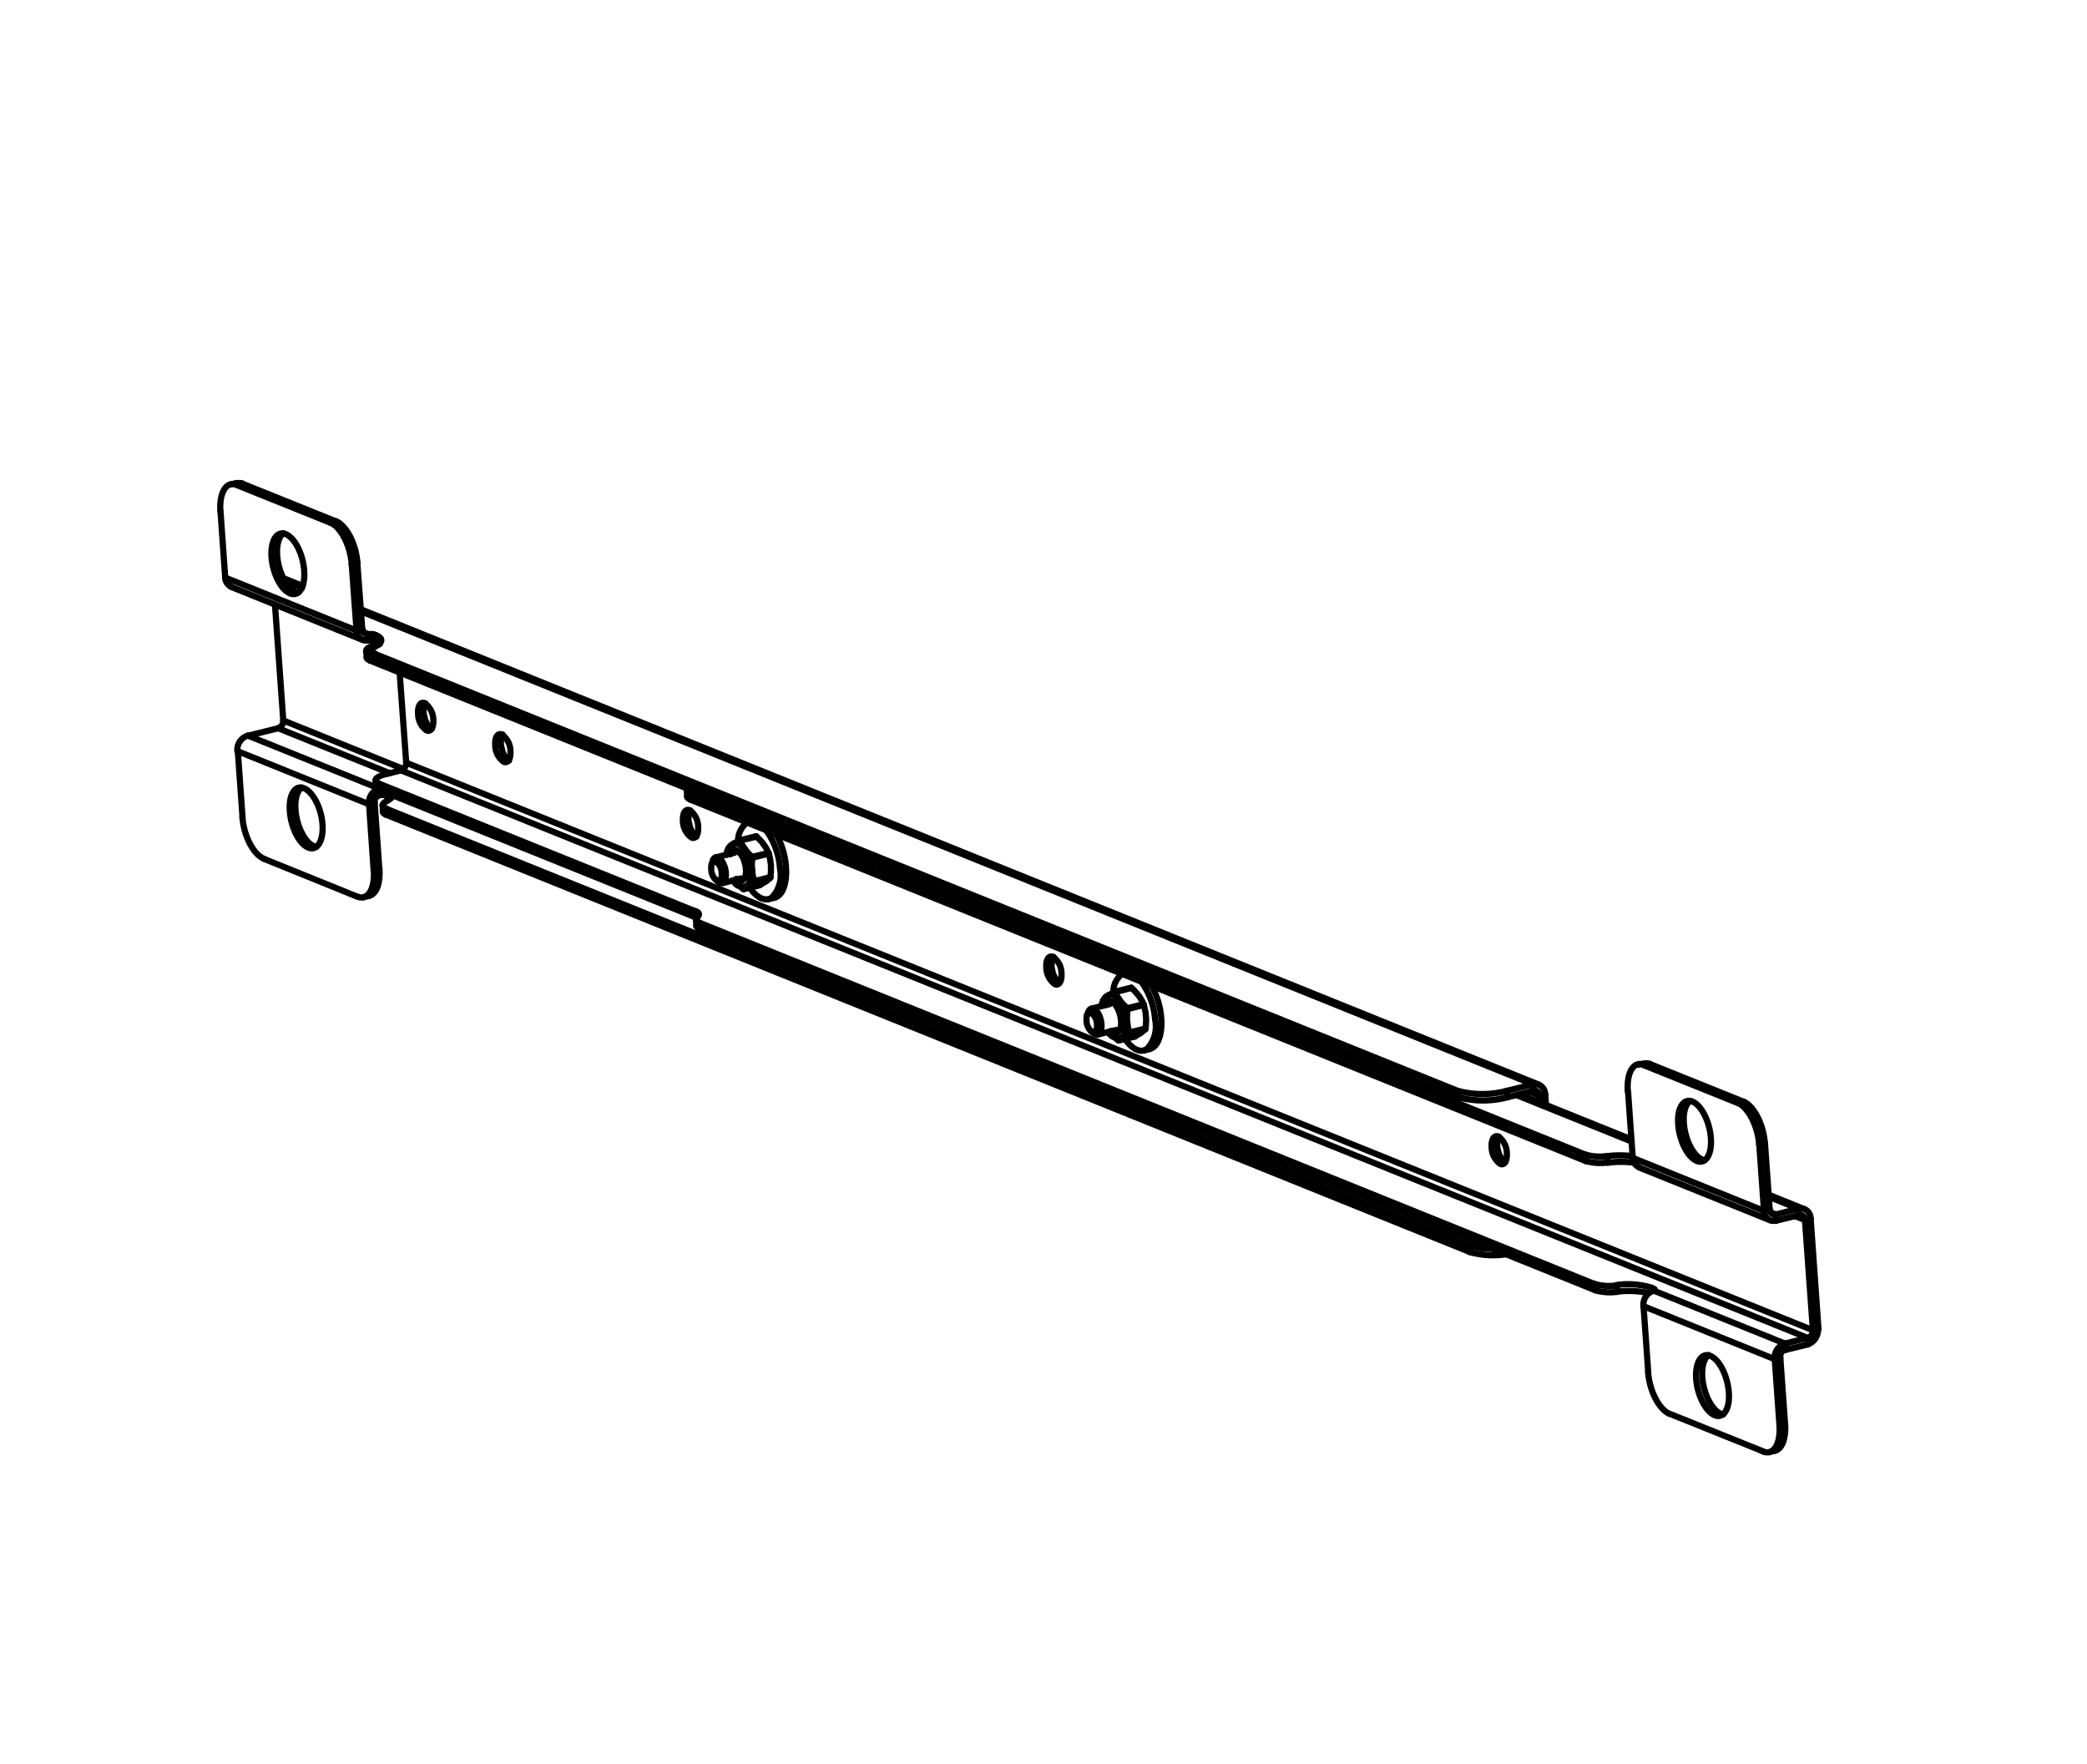 <svg xmlns="http://www.w3.org/2000/svg" viewBox="0 0 168.57 142.49"><defs><style>.cls-1{fill:none;stroke:#000;stroke-linecap:round;stroke-linejoin:round;stroke-width:0.5px;}</style></defs><title>WEB copy 16</title><g id="ASSY_3" data-name="ASSY 3"><path class="cls-1" d="M131.87,93.38a8.3,8.3,0,0,0-2.06,0"/><line class="cls-1" x1="129.82" y1="93.38" x2="129.86" y2="93.9"/><path class="cls-1" d="M132,93.91a8.33,8.33,0,0,0-2.13,0"/><path class="cls-1" d="M133.4,104a6.6,6.6,0,0,0-2.84-.21"/><line class="cls-1" x1="130.58" y1="103.83" x2="130.61" y2="104.34"/><path class="cls-1" d="M133.18,104.44a7.82,7.82,0,0,0-2.58-.11"/><line class="cls-1" x1="133.43" y1="104.3" x2="133.4" y2="104.02"/><line class="cls-1" x1="133.61" y1="104.12" x2="133.63" y2="104.22"/><line class="cls-1" x1="133.4" y1="104.02" x2="133.61" y2="104.12"/><path class="cls-1" d="M131.87,93.5a.87.87,0,0,0,.52.77"/><polyline class="cls-1" points="133.51 104.27 133.54 104.25 133.57 104.24"/><path class="cls-1" d="M133.56,104.23c.11,0,.13-.09.05-.12"/><path class="cls-1" d="M133.26,85.92a.88.88,0,0,0-.5,0"/><path class="cls-1" d="M132.8,86c-.84-.34-1.43.61-1.32,2.13"/><line class="cls-1" x1="132.81" y1="86.05" x2="133.27" y2="85.94"/><line class="cls-1" x1="133.27" y1="85.94" x2="140.84" y2="88.99"/><path class="cls-1" d="M142.55,92.33c-.11-1.51-.88-3-1.72-3.36"/><line class="cls-1" x1="142.56" y1="92.35" x2="142.94" y2="97.68"/><path class="cls-1" d="M136.51,88.92c-.51.37-.66,1.47-.37,2.64s.94,2.07,1.55,2.15"/><line class="cls-1" x1="140.39" y1="89.1" x2="132.81" y2="86.05"/><line class="cls-1" x1="140.84" y1="88.99" x2="140.39" y2="89.1"/><path class="cls-1" d="M133.12,110.83c.11,1.51.88,3,1.72,3.36"/><line class="cls-1" x1="134.84" y1="114.18" x2="142.42" y2="117.23"/><path class="cls-1" d="M142.41,117.24c.84.34,1.43-.62,1.32-2.13"/><line class="cls-1" x1="143.73" y1="115.11" x2="143.35" y2="109.78"/><line class="cls-1" x1="143.35" y1="109.78" x2="132.75" y2="105.5"/><line class="cls-1" x1="132.75" y1="105.5" x2="133.13" y2="110.84"/><path class="cls-1" d="M137,111.38c.1,1.32.77,2.63,1.5,2.93s1.24-.54,1.14-1.86-.76-2.64-1.49-2.94-1.24.54-1.15,1.87"/><path class="cls-1" d="M133.5,104.26a1.21,1.21,0,0,0-.76,1.22"/><path class="cls-1" d="M33.77,57.66A1.64,1.64,0,0,0,34.46,59c.34.14.58-.25.54-.86a1.67,1.67,0,0,0-.7-1.35c-.34-.14-.58.25-.53.86"/><path class="cls-1" d="M34.36,56.81a1.49,1.49,0,0,0-.07,1.11,1.53,1.53,0,0,0,.58.95"/><path class="cls-1" d="M84.51,78.14a1.71,1.71,0,0,0,.7,1.36c.33.13.57-.25.53-.87a1.64,1.64,0,0,0-.69-1.35c-.34-.14-.58.25-.54.86"/><path class="cls-1" d="M85.1,77.29A1.54,1.54,0,0,0,85,78.4a1.51,1.51,0,0,0,.58.95"/><path class="cls-1" d="M40,60.18a1.64,1.64,0,0,0,.69,1.35c.34.14.58-.25.54-.86a1.67,1.67,0,0,0-.7-1.35c-.34-.14-.57.25-.53.86"/><path class="cls-1" d="M40.6,59.33a1.49,1.49,0,0,0-.07,1.11,1.53,1.53,0,0,0,.58,1"/><path class="cls-1" d="M120.48,92.66a1.69,1.69,0,0,0,.7,1.35c.33.14.57-.25.53-.86a1.68,1.68,0,0,0-.69-1.36c-.34-.13-.58.25-.54.87"/><path class="cls-1" d="M121.07,91.81a1.53,1.53,0,0,0-.07,1.11,1.51,1.51,0,0,0,.58.94"/><path class="cls-1" d="M55.16,66.3a1.67,1.67,0,0,0,.7,1.35c.34.14.57-.25.53-.86a1.64,1.64,0,0,0-.69-1.35c-.34-.14-.58.24-.54.86"/><path class="cls-1" d="M55.75,65.45a1.54,1.54,0,0,0-.07,1.11,1.57,1.57,0,0,0,.58,1"/><path class="cls-1" d="M128.79,103.7a4.19,4.19,0,0,0,1.78.12"/><line class="cls-1" x1="128.8" y1="103.71" x2="128.85" y2="104.21"/><path class="cls-1" d="M128.83,104.21a4.35,4.35,0,0,0,1.78.13"/><line class="cls-1" x1="128.85" y1="104.21" x2="56.53" y2="75.04"/><path class="cls-1" d="M56.24,74.78c0,.09.1.18.28.25"/><path class="cls-1" d="M56.26,74.12h0"/><line class="cls-1" x1="56.22" y1="74.11" x2="30.64" y2="63.8"/><path class="cls-1" d="M30.36,63.55c0,.09.1.18.27.24"/><line class="cls-1" x1="144.23" y1="109.03" x2="146.05" y2="108.58"/><path class="cls-1" d="M128.05,93.25a4.14,4.14,0,0,0,1.77.12"/><line class="cls-1" x1="128.06" y1="93.26" x2="128.09" y2="93.78"/><path class="cls-1" d="M128.08,93.77a4.14,4.14,0,0,0,1.77.12"/><line class="cls-1" x1="55.77" y1="64.59" x2="128.09" y2="93.78"/><path class="cls-1" d="M55.49,64.33c0,.1.1.18.27.25"/><path class="cls-1" d="M55.52,63.69h0"/><line class="cls-1" x1="55.48" y1="63.68" x2="29.9" y2="53.36"/><path class="cls-1" d="M29.61,53.1c0,.09.1.18.27.25"/><line class="cls-1" x1="145.29" y1="98.15" x2="143.47" y2="98.59"/><path class="cls-1" d="M135.55,90.83c.1,1.33.77,2.64,1.5,2.94s1.24-.54,1.14-1.86-.76-2.64-1.49-2.94-1.25.54-1.15,1.86"/><path class="cls-1" d="M138,109.45c-.5.36-.66,1.47-.37,2.63s.94,2.08,1.56,2.16"/><line class="cls-1" x1="144.18" y1="115" x2="143.8" y2="109.66"/><path class="cls-1" d="M143.36,117.18c.58-.14.91-1,.83-2.18"/><line class="cls-1" x1="144.18" y1="115" x2="143.73" y2="115.11"/><line class="cls-1" x1="143.8" y1="109.66" x2="143.35" y2="109.78"/><path class="cls-1" d="M142.09,92.45c-.11-1.51-.87-3-1.71-3.36"/><line class="cls-1" x1="142.1" y1="92.45" x2="142.56" y2="92.35"/><path class="cls-1" d="M144.17,108.52a1.2,1.2,0,0,0-.83,1.25"/><line class="cls-1" x1="133.57" y1="104.24" x2="144.18" y2="108.52"/><path class="cls-1" d="M144.21,109a.61.61,0,0,0-.42.63"/><line class="cls-1" x1="144.18" y1="108.52" x2="144.23" y2="109.03"/><line class="cls-1" x1="131.88" y1="93.52" x2="142.48" y2="97.8"/><path class="cls-1" d="M142.47,97.79a.82.82,0,0,0,1,.8"/><line class="cls-1" x1="142.48" y1="97.8" x2="142.1" y2="92.45"/><line class="cls-1" x1="142.48" y1="97.8" x2="142.94" y2="97.68"/><line class="cls-1" x1="131.5" y1="88.17" x2="131.88" y2="93.52"/><line class="cls-1" x1="143.44" y1="98.09" x2="143.47" y2="98.59"/><path class="cls-1" d="M142.93,97.68a.4.4,0,0,0,.49.4"/><line class="cls-1" x1="143.01" y1="97.91" x2="143.44" y2="98.09"/><line class="cls-1" x1="144.18" y1="108.52" x2="146" y2="108.06"/><line class="cls-1" x1="32.39" y1="62.22" x2="146" y2="108.06"/><line class="cls-1" x1="32.39" y1="62.22" x2="31.17" y2="62.53"/><path class="cls-1" d="M31.17,62.52c-.84.21-1.1.55-.57.76"/><line class="cls-1" x1="30.61" y1="63.29" x2="56.19" y2="73.61"/><path class="cls-1" d="M56.34,74.05c.21-.17.15-.34-.15-.46"/><path class="cls-1" d="M56.32,74.06c-.2.16-.15.33.15.45"/><line class="cls-1" x1="128.8" y1="103.71" x2="56.48" y2="74.52"/><line class="cls-1" x1="145.26" y1="97.63" x2="143.44" y2="98.09"/><line class="cls-1" x1="145.26" y1="97.63" x2="142.86" y2="96.66"/><line class="cls-1" x1="131.79" y1="92.2" x2="122.49" y2="88.45"/><line class="cls-1" x1="30.43" y1="52.08" x2="30.63" y2="52.04"/><path class="cls-1" d="M30.41,52.07c-.84.21-1.1.55-.57.76"/><line class="cls-1" x1="29.85" y1="52.84" x2="30.02" y2="52.92"/><path class="cls-1" d="M55.58,63.62a.6.6,0,0,0,.08-.08"/><path class="cls-1" d="M55.58,63.61c-.21.17-.15.34.15.46"/><line class="cls-1" x1="55.74" y1="64.08" x2="128.06" y2="93.26"/><line class="cls-1" x1="146.05" y1="108.58" x2="146" y2="108.06"/><line class="cls-1" x1="145.26" y1="97.63" x2="145.29" y2="98.15"/><line class="cls-1" x1="56.53" y1="75.04" x2="56.48" y2="74.52"/><line class="cls-1" x1="55.77" y1="64.59" x2="55.74" y2="64.08"/><line class="cls-1" x1="56.19" y1="73.61" x2="56.22" y2="74.11"/><line class="cls-1" x1="55.47" y1="63.47" x2="55.48" y2="63.68"/><line class="cls-1" x1="30.64" y1="63.8" x2="30.61" y2="63.29"/><line class="cls-1" x1="29.9" y1="53.36" x2="29.85" y2="52.84"/><path class="cls-1" d="M32.39,62.22a.62.62,0,0,0,.42-.63"/><path class="cls-1" d="M146,108.07a.61.61,0,0,0,.42-.63"/><line class="cls-1" x1="146.43" y1="107.44" x2="32.81" y2="61.6"/><line class="cls-1" x1="146.43" y1="107.44" x2="145.79" y2="98.54"/><line class="cls-1" x1="144.99" y1="98.22" x2="145.79" y2="98.54"/><line class="cls-1" x1="32.28" y1="54.33" x2="32.81" y2="61.6"/><path class="cls-1" d="M145.79,98.53a.41.41,0,0,0-.5-.4"/><path class="cls-1" d="M146,108.58a1.21,1.21,0,0,0,.84-1.25"/><line class="cls-1" x1="146.88" y1="107.33" x2="146.25" y2="98.44"/><path class="cls-1" d="M146.24,98.42a.8.8,0,0,0-1-.8"/><line class="cls-1" x1="146.88" y1="107.33" x2="146.43" y2="107.44"/><line class="cls-1" x1="146.25" y1="98.44" x2="145.79" y2="98.54"/><line class="cls-1" x1="132.32" y1="86" x2="132.78" y2="85.9"/><line class="cls-1" x1="143.36" y1="117.17" x2="142.91" y2="117.29"/><line class="cls-1" x1="143" y1="98.57" x2="132.38" y2="94.29"/><line class="cls-1" x1="56.22" y1="74.26" x2="56.25" y2="74.78"/><line class="cls-1" x1="55.47" y1="63.83" x2="55.51" y2="64.35"/><line class="cls-1" x1="30.37" y1="63.55" x2="30.34" y2="63.03"/><line class="cls-1" x1="29.62" y1="53.11" x2="29.58" y2="52.6"/><line class="cls-1" x1="145.73" y1="97.66" x2="142.86" y2="96.49"/><line class="cls-1" x1="131.78" y1="92.03" x2="122.74" y2="88.39"/><path class="cls-1" d="M30.69,52a.92.92,0,0,0-.28-.15"/><path class="cls-1" d="M30.3,52.23c.64-.32.67-.69.07-.93"/><line class="cls-1" x1="30.37" y1="51.31" x2="30.41" y2="51.82"/><line class="cls-1" x1="30.17" y1="51.23" x2="30.37" y2="51.31"/><line class="cls-1" x1="30.2" y1="51.75" x2="30.17" y2="51.23"/><line class="cls-1" x1="30.41" y1="51.82" x2="30.2" y2="51.75"/><path class="cls-1" d="M31.58,64.46a1.63,1.63,0,0,0-.27-.15"/><path class="cls-1" d="M31.21,64.72c.33-.16.5-.33.5-.5"/><line class="cls-1" x1="31.29" y1="64.06" x2="31.31" y2="64.32"/><line class="cls-1" x1="31.1" y1="64.23" x2="31.08" y2="63.97"/><line class="cls-1" x1="31.31" y1="64.32" x2="31.1" y2="64.23"/><line class="cls-1" x1="30.56" y1="63.76" x2="30.61" y2="64.24"/><polyline class="cls-1" points="30.61 64.24 30.63 64.23 30.64 64.23 30.67 64.23 30.69 64.21"/><path class="cls-1" d="M31.09,64.22a1.09,1.09,0,0,0-.41,0"/><polyline class="cls-1" points="29.74 51.22 29.73 51.22 29.71 51.22 29.68 51.22 29.67 51.22"/><line class="cls-1" x1="29.67" y1="51.22" x2="29.7" y2="51.73"/><polyline class="cls-1" points="29.7 51.73 29.74 51.73 29.79 51.72"/><path class="cls-1" d="M30.19,51.74a.9.9,0,0,0-.41,0"/><path class="cls-1" d="M30.16,51.23a.89.89,0,0,0-.41,0"/><path class="cls-1" d="M28.41,45.58c-.11-1.51-.87-3-1.71-3.36"/><line class="cls-1" x1="28.41" y1="45.58" x2="28.86" y2="45.46"/><path class="cls-1" d="M28.87,45.46c-.11-1.52-.88-3-1.72-3.36"/><line class="cls-1" x1="27.16" y1="42.12" x2="26.71" y2="42.23"/><line class="cls-1" x1="26.71" y1="42.23" x2="19.13" y2="39.18"/><path class="cls-1" d="M19.12,39.16c-.83-.34-1.42.61-1.32,2.13"/><line class="cls-1" x1="17.81" y1="41.3" x2="18.19" y2="46.65"/><line class="cls-1" x1="18.19" y1="46.65" x2="28.8" y2="50.93"/><line class="cls-1" x1="28.8" y1="50.93" x2="28.41" y2="45.58"/><path class="cls-1" d="M21.93,45c.1,1.32.77,2.64,1.5,2.93s1.24-.53,1.14-1.86-.76-2.64-1.49-2.93-1.24.53-1.15,1.86"/><line class="cls-1" x1="19.59" y1="39.07" x2="27.16" y2="42.12"/><line class="cls-1" x1="19.13" y1="39.18" x2="19.59" y2="39.07"/><path class="cls-1" d="M28.87,72.42c.84.34,1.43-.62,1.32-2.13"/><path class="cls-1" d="M29.82,72.36c.58-.15.91-1,.83-2.18"/><line class="cls-1" x1="30.64" y1="70.18" x2="30.18" y2="70.3"/><line class="cls-1" x1="30.64" y1="70.18" x2="30.26" y2="64.84"/><path class="cls-1" d="M24.36,63.61c-.5.37-.65,1.47-.36,2.64s.94,2.07,1.55,2.15"/><line class="cls-1" x1="21.3" y1="69.36" x2="28.88" y2="72.43"/><path class="cls-1" d="M30.51,63.74a1.2,1.2,0,0,0-.71,1.2"/><line class="cls-1" x1="30.26" y1="64.84" x2="29.81" y2="64.96"/><path class="cls-1" d="M30.59,64.23a.63.63,0,0,0-.34.6"/><path class="cls-1" d="M29.25,50.8a.41.41,0,0,0,.42.42"/><line class="cls-1" x1="28.8" y1="50.93" x2="29.26" y2="50.81"/><path class="cls-1" d="M28.79,50.91a.82.82,0,0,0,.92.82"/><path class="cls-1" d="M117.73,88.1a7.73,7.73,0,0,0,4,0"/><line class="cls-1" x1="117.75" y1="88.11" x2="117.79" y2="88.63"/><path class="cls-1" d="M117.78,88.62a7.7,7.7,0,0,0,4,0"/><line class="cls-1" x1="121.74" y1="88.63" x2="121.7" y2="88.11"/><line class="cls-1" x1="30.31" y1="53.31" x2="117.79" y2="88.63"/><path class="cls-1" d="M30,53.07c0,.09.1.18.27.25"/><line class="cls-1" x1="123.87" y1="88.1" x2="121.74" y2="88.63"/><line class="cls-1" x1="30.28" y1="52.81" x2="117.75" y2="88.11"/><line class="cls-1" x1="30.31" y1="53.31" x2="30.28" y2="52.81"/><path class="cls-1" d="M118.65,100.6a5.36,5.36,0,0,0,1.87.26"/><line class="cls-1" x1="118.66" y1="100.61" x2="118.69" y2="101.11"/><path class="cls-1" d="M118.68,101.12a7,7,0,0,0,2.94.19"/><line class="cls-1" x1="118.69" y1="101.11" x2="31.2" y2="65.81"/><path class="cls-1" d="M30.92,65.56c0,.1.1.18.27.25"/><line class="cls-1" x1="118.66" y1="100.61" x2="31.17" y2="65.31"/><line class="cls-1" x1="31.2" y1="65.81" x2="31.17" y2="65.31"/><line class="cls-1" x1="123.82" y1="87.58" x2="123.87" y2="88.1"/><line class="cls-1" x1="121.7" y1="88.11" x2="123.82" y2="87.58"/><path class="cls-1" d="M31.2,64.72c-.4.2-.42.43,0,.58"/><path class="cls-1" d="M30.3,52.23c-.4.19-.41.42,0,.57"/><line class="cls-1" x1="123.82" y1="87.58" x2="29.15" y2="49.38"/><line class="cls-1" x1="24.4" y1="47.47" x2="22.99" y2="46.9"/><line class="cls-1" x1="29.74" y1="51.22" x2="29.32" y2="51.03"/><path class="cls-1" d="M22.89,43.07c-.5.36-.66,1.47-.37,2.63s.94,2.07,1.56,2.16"/><path class="cls-1" d="M23.41,65.52c.09,1.33.76,2.64,1.49,2.94s1.24-.54,1.15-1.87-.77-2.63-1.5-2.93-1.24.54-1.14,1.86"/><line class="cls-1" x1="28.86" y1="45.46" x2="29.26" y2="50.81"/><path class="cls-1" d="M19.58,39.05a.8.8,0,0,0-.5,0"/><path class="cls-1" d="M19.58,66c.11,1.51.88,3,1.72,3.35"/><line class="cls-1" x1="19.21" y1="60.68" x2="19.59" y2="66.02"/><line class="cls-1" x1="29.81" y1="64.96" x2="19.21" y2="60.68"/><line class="cls-1" x1="20.04" y1="59.42" x2="30.38" y2="63.59"/><path class="cls-1" d="M20,59.42a1.2,1.2,0,0,0-.83,1.24"/><line class="cls-1" x1="30.18" y1="70.3" x2="29.81" y2="64.96"/><path class="cls-1" d="M18.18,46.63a.87.87,0,0,0,.51.77"/><line class="cls-1" x1="22.47" y1="58.82" x2="31.48" y2="62.45"/><line class="cls-1" x1="22.47" y1="58.82" x2="20.04" y2="59.42"/><line class="cls-1" x1="123.55" y1="88.17" x2="124.35" y2="88.51"/><path class="cls-1" d="M124.35,88.49a.41.41,0,0,0-.5-.4"/><line class="cls-1" x1="22.21" y1="48.83" x2="22.88" y2="58.19"/><line class="cls-1" x1="32.6" y1="62.12" x2="22.88" y2="58.19"/><line class="cls-1" x1="124.4" y1="89.05" x2="124.35" y2="88.51"/><path class="cls-1" d="M22.46,58.81a.6.6,0,0,0,.42-.62"/><path class="cls-1" d="M124.8,88.38a.81.81,0,0,0-1-.8"/><line class="cls-1" x1="124.87" y1="89.24" x2="124.81" y2="88.39"/><line class="cls-1" x1="124.81" y1="88.39" x2="124.35" y2="88.51"/><line class="cls-1" x1="29.82" y1="72.35" x2="29.36" y2="72.47"/><line class="cls-1" x1="30.9" y1="65.05" x2="30.93" y2="65.56"/><line class="cls-1" x1="30" y1="52.55" x2="30.03" y2="53.07"/><line class="cls-1" x1="19.09" y1="39.01" x2="18.63" y2="39.13"/><line class="cls-1" x1="29.3" y1="51.69" x2="18.71" y2="47.42"/><line class="cls-1" x1="124.31" y1="87.61" x2="29.14" y2="49.21"/><line class="cls-1" x1="24.45" y1="47.33" x2="22.88" y2="46.69"/><path class="cls-1" d="M62.57,72.5c.55-.14.91-.88.93-2a6.33,6.33,0,0,0-.83-3.17"/><path class="cls-1" d="M60.33,66.44a1.9,1.9,0,0,0-.72,1.5"/><path class="cls-1" d="M60.55,71.68c.57.84,1.25,1.16,1.76.84A2.59,2.59,0,0,0,63,70.14a5.92,5.92,0,0,0-1.12-3.08"/><line class="cls-1" x1="62.59" y1="72.5" x2="62.1" y2="72.62"/><path class="cls-1" d="M92.87,84.72c.56-.14.92-.88.94-2A6.2,6.2,0,0,0,93,79.61"/><path class="cls-1" d="M90.64,78.66a1.85,1.85,0,0,0-.72,1.51"/><path class="cls-1" d="M90.86,83.9c.57.84,1.25,1.17,1.76.84a2.62,2.62,0,0,0,.68-2.38,6,6,0,0,0-1.11-3.07"/><line class="cls-1" x1="92.88" y1="84.73" x2="92.39" y2="84.85"/><path class="cls-1" d="M88.33,83.43c.29.24.56.1.63-.34a2,2,0,0,0-.34-1.37c-.27-.35-.57-.35-.71,0"/><path class="cls-1" d="M88.6,82.74a1.18,1.18,0,0,0-.48-.95c-.23-.1-.39.17-.36.6a1.21,1.21,0,0,0,.48,1c.23.09.39-.17.36-.6"/><line class="cls-1" x1="87.81" y1="81.98" x2="87.91" y2="81.72"/><line class="cls-1" x1="88.12" y1="83.27" x2="88.34" y2="83.45"/><line class="cls-1" x1="90.16" y1="83.19" x2="88.67" y2="83.56"/><line class="cls-1" x1="89.64" y1="81.1" x2="88.16" y2="81.46"/><path class="cls-1" d="M58,71.21c.28.24.55.1.62-.34a2,2,0,0,0-.34-1.37c-.27-.35-.57-.36-.71,0"/><path class="cls-1" d="M58.29,70.51a1.17,1.17,0,0,0-.48-.94c-.23-.1-.39.17-.36.59a1.18,1.18,0,0,0,.48,1c.23.1.39-.17.36-.6"/><line class="cls-1" x1="57.52" y1="69.74" x2="57.61" y2="69.5"/><line class="cls-1" x1="57.83" y1="71.05" x2="58.05" y2="71.23"/><line class="cls-1" x1="59.85" y1="70.95" x2="58.37" y2="71.33"/><line class="cls-1" x1="59.34" y1="68.87" x2="57.85" y2="69.24"/><polyline class="cls-1" points="60.07 71.81 60.05 71.81 60.03 71.81 60.02 71.79"/><line class="cls-1" x1="61.37" y1="71.49" x2="61.37" y2="71.49"/><line class="cls-1" x1="60.07" y1="71.8" x2="61.37" y2="71.49"/><path class="cls-1" d="M59.65,68.77a.41.41,0,0,0-.71.19"/><path class="cls-1" d="M59.45,71a.41.41,0,0,0,.72-.16"/><path class="cls-1" d="M60.16,71.63c.47-.12.65-1,.41-2s-.81-1.65-1.28-1.53"/><path class="cls-1" d="M60.22,71.6a.51.51,0,0,0,.15-.07"/><path class="cls-1" d="M60.37,71.53a1.52,1.52,0,0,0,.36-1.29"/><path class="cls-1" d="M60.73,70.24a3.51,3.51,0,0,0-.58-1.68"/><path class="cls-1" d="M60.15,68.56c-.26-.35-.55-.51-.8-.45"/><polyline class="cls-1" points="60.02 71.79 59.98 71.74 59.93 71.71 59.88 71.67 59.84 71.62"/><polyline class="cls-1" points="60.38 71.55 60.32 71.58 60.28 71.61 60.25 71.64 60.2 71.67 60.16 71.7 60.13 71.74 60.11 71.76 60.1 71.77 60.08 71.79 60.07 71.81"/><polyline class="cls-1" points="60.75 70.26 60.73 70.14 60.73 70.03 60.73 69.91 60.73 69.8 60.73 69.68 60.75 69.54 60.75 69.48 60.76 69.42 60.76 69.34 60.78 69.27 60.78 69.25 60.78 69.24 60.76 69.22 60.75 69.21 60.7 69.16 60.66 69.12 60.61 69.09 60.58 69.04 60.49 68.97 60.41 68.89 60.35 68.8 60.28 68.72 60.22 68.65 60.16 68.57"/><polyline class="cls-1" points="60.16 68.57 60.11 68.5 60.05 68.42 60.01 68.34 59.96 68.25 59.91 68.18 59.87 68.08 59.84 68.04 59.82 67.99 59.79 67.95 59.78 67.89 59.76 67.87 59.75 67.87 59.73 67.87 59.67 67.92 59.61 67.95 59.55 67.99 59.49 68.02 59.43 68.06 59.38 68.08 59.34 68.11 59.29 68.15"/><polyline class="cls-1" points="60.38 71.55 60.43 71.5 60.48 71.47 60.54 71.44 60.6 71.39 60.67 71.35 60.73 71.32 60.78 71.29 60.81 71.27 60.85 71.24 60.9 71.23 60.92 71.21 60.92 71.2 60.92 71.18 60.92 71.17 60.9 71.11 60.89 71.05 60.87 70.98 60.85 70.92 60.83 70.8 60.8 70.7 60.78 70.58 60.76 70.47 60.75 70.36 60.75 70.26"/><line class="cls-1" x1="62.22" y1="70.89" x2="60.9" y2="71.23"/><polyline class="cls-1" points="62.22 70.85 62.22 70.86 62.22 70.88 62.22 70.89"/><line class="cls-1" x1="60.92" y1="71.17" x2="62.22" y2="70.85"/><line class="cls-1" x1="62.09" y1="68.95" x2="60.78" y2="69.27"/><polyline class="cls-1" points="62.07 68.89 62.09 68.92 62.09 68.94 62.09 68.95"/><line class="cls-1" x1="60.75" y1="69.21" x2="62.07" y2="68.89"/><line class="cls-1" x1="61.1" y1="67.57" x2="59.78" y2="67.89"/><polyline class="cls-1" points="61.05 67.55 61.07 67.55 61.08 67.55 61.1 67.57"/><polyline class="cls-1" points="62.07 68.89 62.05 68.83 62.02 68.78 62.01 68.74 61.98 68.69 61.93 68.6 61.89 68.51 61.84 68.43 61.8 68.36 61.74 68.28 61.67 68.21 61.63 68.11 61.57 68.04 61.49 67.96 61.43 67.89 61.36 67.81 61.27 67.74 61.23 67.69 61.19 67.66 61.14 67.61 61.1 67.57"/><polyline class="cls-1" points="62.22 70.85 62.24 70.77 62.25 70.71 62.25 70.64 62.25 70.58 62.27 70.45 62.27 70.33 62.27 70.21 62.27 70.09 62.27 69.98 62.27 69.88 62.25 69.75 62.24 69.65 62.22 69.54 62.21 69.42 62.18 69.31 62.16 69.19 62.15 69.13 62.13 69.07 62.12 69.01 62.09 68.95"/><polyline class="cls-1" points="60.05 71.81 61.37 71.49 61.42 71.46 61.46 71.44 61.49 71.41 61.54 71.39 61.6 71.35 61.67 71.3 61.74 71.27 61.8 71.23 61.84 71.2 61.9 71.17 61.95 71.14 61.99 71.09 62.02 71.06 62.07 71.03 62.12 71 62.15 70.97 62.16 70.95 62.18 70.94 62.19 70.91 62.22 70.89"/><line class="cls-1" x1="59.29" y1="68.15" x2="59.37" y2="68.13"/><line class="cls-1" x1="60.16" y1="71.62" x2="60.23" y2="71.61"/><polyline class="cls-1" points="59.66 68.78 59.69 68.81 59.72 68.84 59.76 68.89 59.79 68.94 59.84 69 59.87 69.04 59.91 69.1 59.94 69.16 59.99 69.24 60.02 69.3 60.05 69.38 60.08 69.45 60.11 69.53 60.13 69.62 60.16 69.69 60.17 69.77 60.2 69.86 60.22 69.94 60.23 70.01 60.23 70.1 60.25 70.18 60.25 70.26 60.26 70.33 60.26 70.41 60.25 70.48 60.25 70.56 60.25 70.62 60.23 70.68 60.22 70.74 60.2 70.8 60.19 70.85 60.17 70.89"/><polyline class="cls-1" points="60.16 71.62 60.13 71.64 60.1 71.64 60.05 71.64 60.02 71.64 59.99 71.64 59.94 71.64 59.91 71.64 59.88 71.64 59.84 71.62 59.81 71.62 59.75 71.59 59.69 71.56 59.61 71.53 59.55 71.5 59.5 71.46 59.44 71.41 59.38 71.36 59.34 71.3 59.28 71.24 59.23 71.2 59.19 71.12"/><polyline class="cls-1" points="58.67 69.04 58.68 68.97 58.7 68.89 58.72 68.81 58.73 68.74 58.76 68.68 58.79 68.6 58.82 68.54 58.85 68.48 58.9 68.42 58.94 68.37 58.99 68.31 59.02 68.3 59.05 68.27 59.08 68.25 59.09 68.22 59.14 68.21 59.17 68.19 59.2 68.18 59.23 68.16 59.26 68.15 59.29 68.15"/><line class="cls-1" x1="59.75" y1="67.87" x2="61.05" y2="67.55"/><polyline class="cls-1" points="90.36 84.03 90.34 84.03 90.33 84.03 90.31 84.01"/><line class="cls-1" x1="91.66" y1="83.71" x2="91.68" y2="83.71"/><line class="cls-1" x1="90.36" y1="84.03" x2="91.68" y2="83.71"/><path class="cls-1" d="M89.94,81a.41.41,0,0,0-.71.2"/><path class="cls-1" d="M89.74,83.27a.41.41,0,0,0,.72-.16"/><path class="cls-1" d="M90.45,83.85c.47-.11.65-1,.41-1.95s-.81-1.66-1.28-1.54"/><path class="cls-1" d="M90.52,83.84a.35.35,0,0,0,.15-.07"/><path class="cls-1" d="M90.67,83.77A1.46,1.46,0,0,0,91,82.48"/><path class="cls-1" d="M91,82.48a3.25,3.25,0,0,0-.58-1.68"/><path class="cls-1" d="M90.45,80.8c-.25-.35-.54-.52-.79-.45"/><polyline class="cls-1" points="90.31 84.01 90.27 83.97 90.22 83.94 90.17 83.89 90.14 83.84"/><polyline class="cls-1" points="90.68 83.77 90.63 83.8 90.58 83.83 90.54 83.86 90.49 83.89 90.46 83.94 90.42 83.97 90.4 83.98 90.39 84 90.37 84.01 90.36 84.03"/><polyline class="cls-1" points="91.04 82.48 91.04 82.36 91.03 82.25 91.03 82.13 91.04 82.02 91.04 81.9 91.04 81.77 91.06 81.7 91.06 81.64 91.07 81.57 91.07 81.51 91.07 81.48 91.07 81.46 91.07 81.45 91.06 81.43 91.01 81.39 90.96 81.36 90.92 81.31 90.87 81.26 90.8 81.19 90.72 81.11 90.64 81.04 90.58 80.96 90.52 80.89 90.46 80.81"/><polyline class="cls-1" points="90.46 80.81 90.4 80.72 90.36 80.64 90.3 80.57 90.25 80.49 90.2 80.4 90.16 80.31 90.14 80.26 90.11 80.22 90.1 80.17 90.07 80.13 90.07 80.11 90.05 80.09 90.04 80.11 89.96 80.14 89.9 80.19 89.84 80.22 89.78 80.25 89.73 80.28 89.67 80.31 89.63 80.34 89.58 80.37"/><polyline class="cls-1" points="90.68 83.77 90.72 83.74 90.78 83.69 90.84 83.66 90.9 83.62 90.96 83.59 91.04 83.54 91.07 83.53 91.12 83.5 91.15 83.48 91.19 83.45 91.21 83.44 91.21 83.42 91.21 83.41 91.19 83.33 91.18 83.27 91.16 83.21 91.15 83.15 91.12 83.04 91.1 82.92 91.09 82.81 91.07 82.69 91.06 82.58 91.04 82.48"/><line class="cls-1" x1="92.51" y1="83.12" x2="91.19" y2="83.45"/><polyline class="cls-1" points="92.53 83.07 92.53 83.09 92.51 83.1 92.51 83.12"/><line class="cls-1" x1="91.21" y1="83.4" x2="92.53" y2="83.07"/><line class="cls-1" x1="92.39" y1="81.17" x2="91.07" y2="81.51"/><polyline class="cls-1" points="92.36 81.11 92.38 81.13 92.38 81.14 92.39 81.16 92.39 81.17"/><line class="cls-1" x1="91.06" y1="81.43" x2="92.36" y2="81.11"/><line class="cls-1" x1="91.39" y1="79.79" x2="90.07" y2="80.13"/><polyline class="cls-1" points="91.36 79.78 91.37 79.78 91.37 79.79 91.39 79.79"/><polyline class="cls-1" points="92.36 81.11 92.35 81.05 92.33 81.01 92.3 80.96 92.28 80.92 92.24 80.82 92.19 80.75 92.13 80.66 92.09 80.58 92.04 80.5 91.98 80.43 91.92 80.35 91.86 80.28 91.8 80.2 91.72 80.13 91.65 80.03 91.57 79.96 91.53 79.91 91.48 79.88 91.44 79.84 91.39 79.79"/><polyline class="cls-1" points="92.53 83.07 92.53 83 92.54 82.93 92.54 82.87 92.56 82.8 92.56 82.68 92.57 82.56 92.57 82.43 92.57 82.33 92.57 82.2 92.56 82.1 92.54 81.99 92.54 81.87 92.53 81.77 92.5 81.66 92.48 81.54 92.45 81.42 92.44 81.36 92.42 81.29 92.41 81.23 92.39 81.17"/><polyline class="cls-1" points="91.68 83.71 91.71 83.68 91.75 83.66 91.8 83.63 91.83 83.62 91.91 83.57 91.97 83.53 92.03 83.5 92.09 83.47 92.15 83.42 92.19 83.39 92.24 83.36 92.28 83.33 92.33 83.28 92.36 83.25 92.41 83.22 92.44 83.19 92.47 83.18 92.48 83.16 92.5 83.15 92.51 83.12"/><line class="cls-1" x1="90.36" y1="84.03" x2="91.66" y2="83.71"/><line class="cls-1" x1="89.6" y1="80.37" x2="89.66" y2="80.35"/><line class="cls-1" x1="90.46" y1="83.85" x2="90.52" y2="83.83"/><polyline class="cls-1" points="89.95 81.01 89.98 81.04 90.02 81.08 90.05 81.11 90.1 81.16 90.13 81.22 90.17 81.28 90.2 81.33 90.25 81.4 90.28 81.46 90.31 81.54 90.34 81.6 90.37 81.67 90.4 81.77 90.43 81.84 90.45 81.92 90.48 81.99 90.49 82.08 90.51 82.16 90.52 82.25 90.54 82.33 90.54 82.4 90.55 82.48 90.55 82.57 90.55 82.65 90.55 82.71 90.55 82.78 90.54 82.84 90.52 82.92 90.52 82.97 90.51 83.03 90.49 83.07 90.48 83.12"/><polyline class="cls-1" points="90.46 83.84 90.42 83.86 90.39 83.86 90.36 83.86 90.31 83.88 90.28 83.88 90.25 83.86 90.2 83.86 90.17 83.86 90.14 83.84 90.11 83.84 90.04 83.81 89.98 83.78 89.92 83.75 89.86 83.72 89.8 83.68 89.73 83.63 89.69 83.59 89.63 83.53 89.58 83.48 89.54 83.42 89.48 83.36"/><polyline class="cls-1" points="88.96 81.26 88.97 81.19 88.99 81.11 89.01 81.04 89.04 80.96 89.07 80.9 89.08 80.82 89.13 80.76 89.16 80.7 89.2 80.64 89.23 80.6 89.29 80.53 89.31 80.52 89.34 80.49 89.37 80.47 89.4 80.46 89.43 80.43 89.46 80.41 89.49 80.4 89.52 80.38 89.57 80.38 89.6 80.37"/><line class="cls-1" x1="90.04" y1="80.1" x2="91.36" y2="79.78"/><path class="cls-1" d="M59.25,68.64A.48.48,0,0,0,59,69"/><path class="cls-1" d="M59.48,71a.48.48,0,0,0,.41.15"/><path class="cls-1" d="M89.56,80.87a.52.52,0,0,0-.29.32"/><path class="cls-1" d="M89.79,83.27a.51.51,0,0,0,.4.15"/></g></svg>